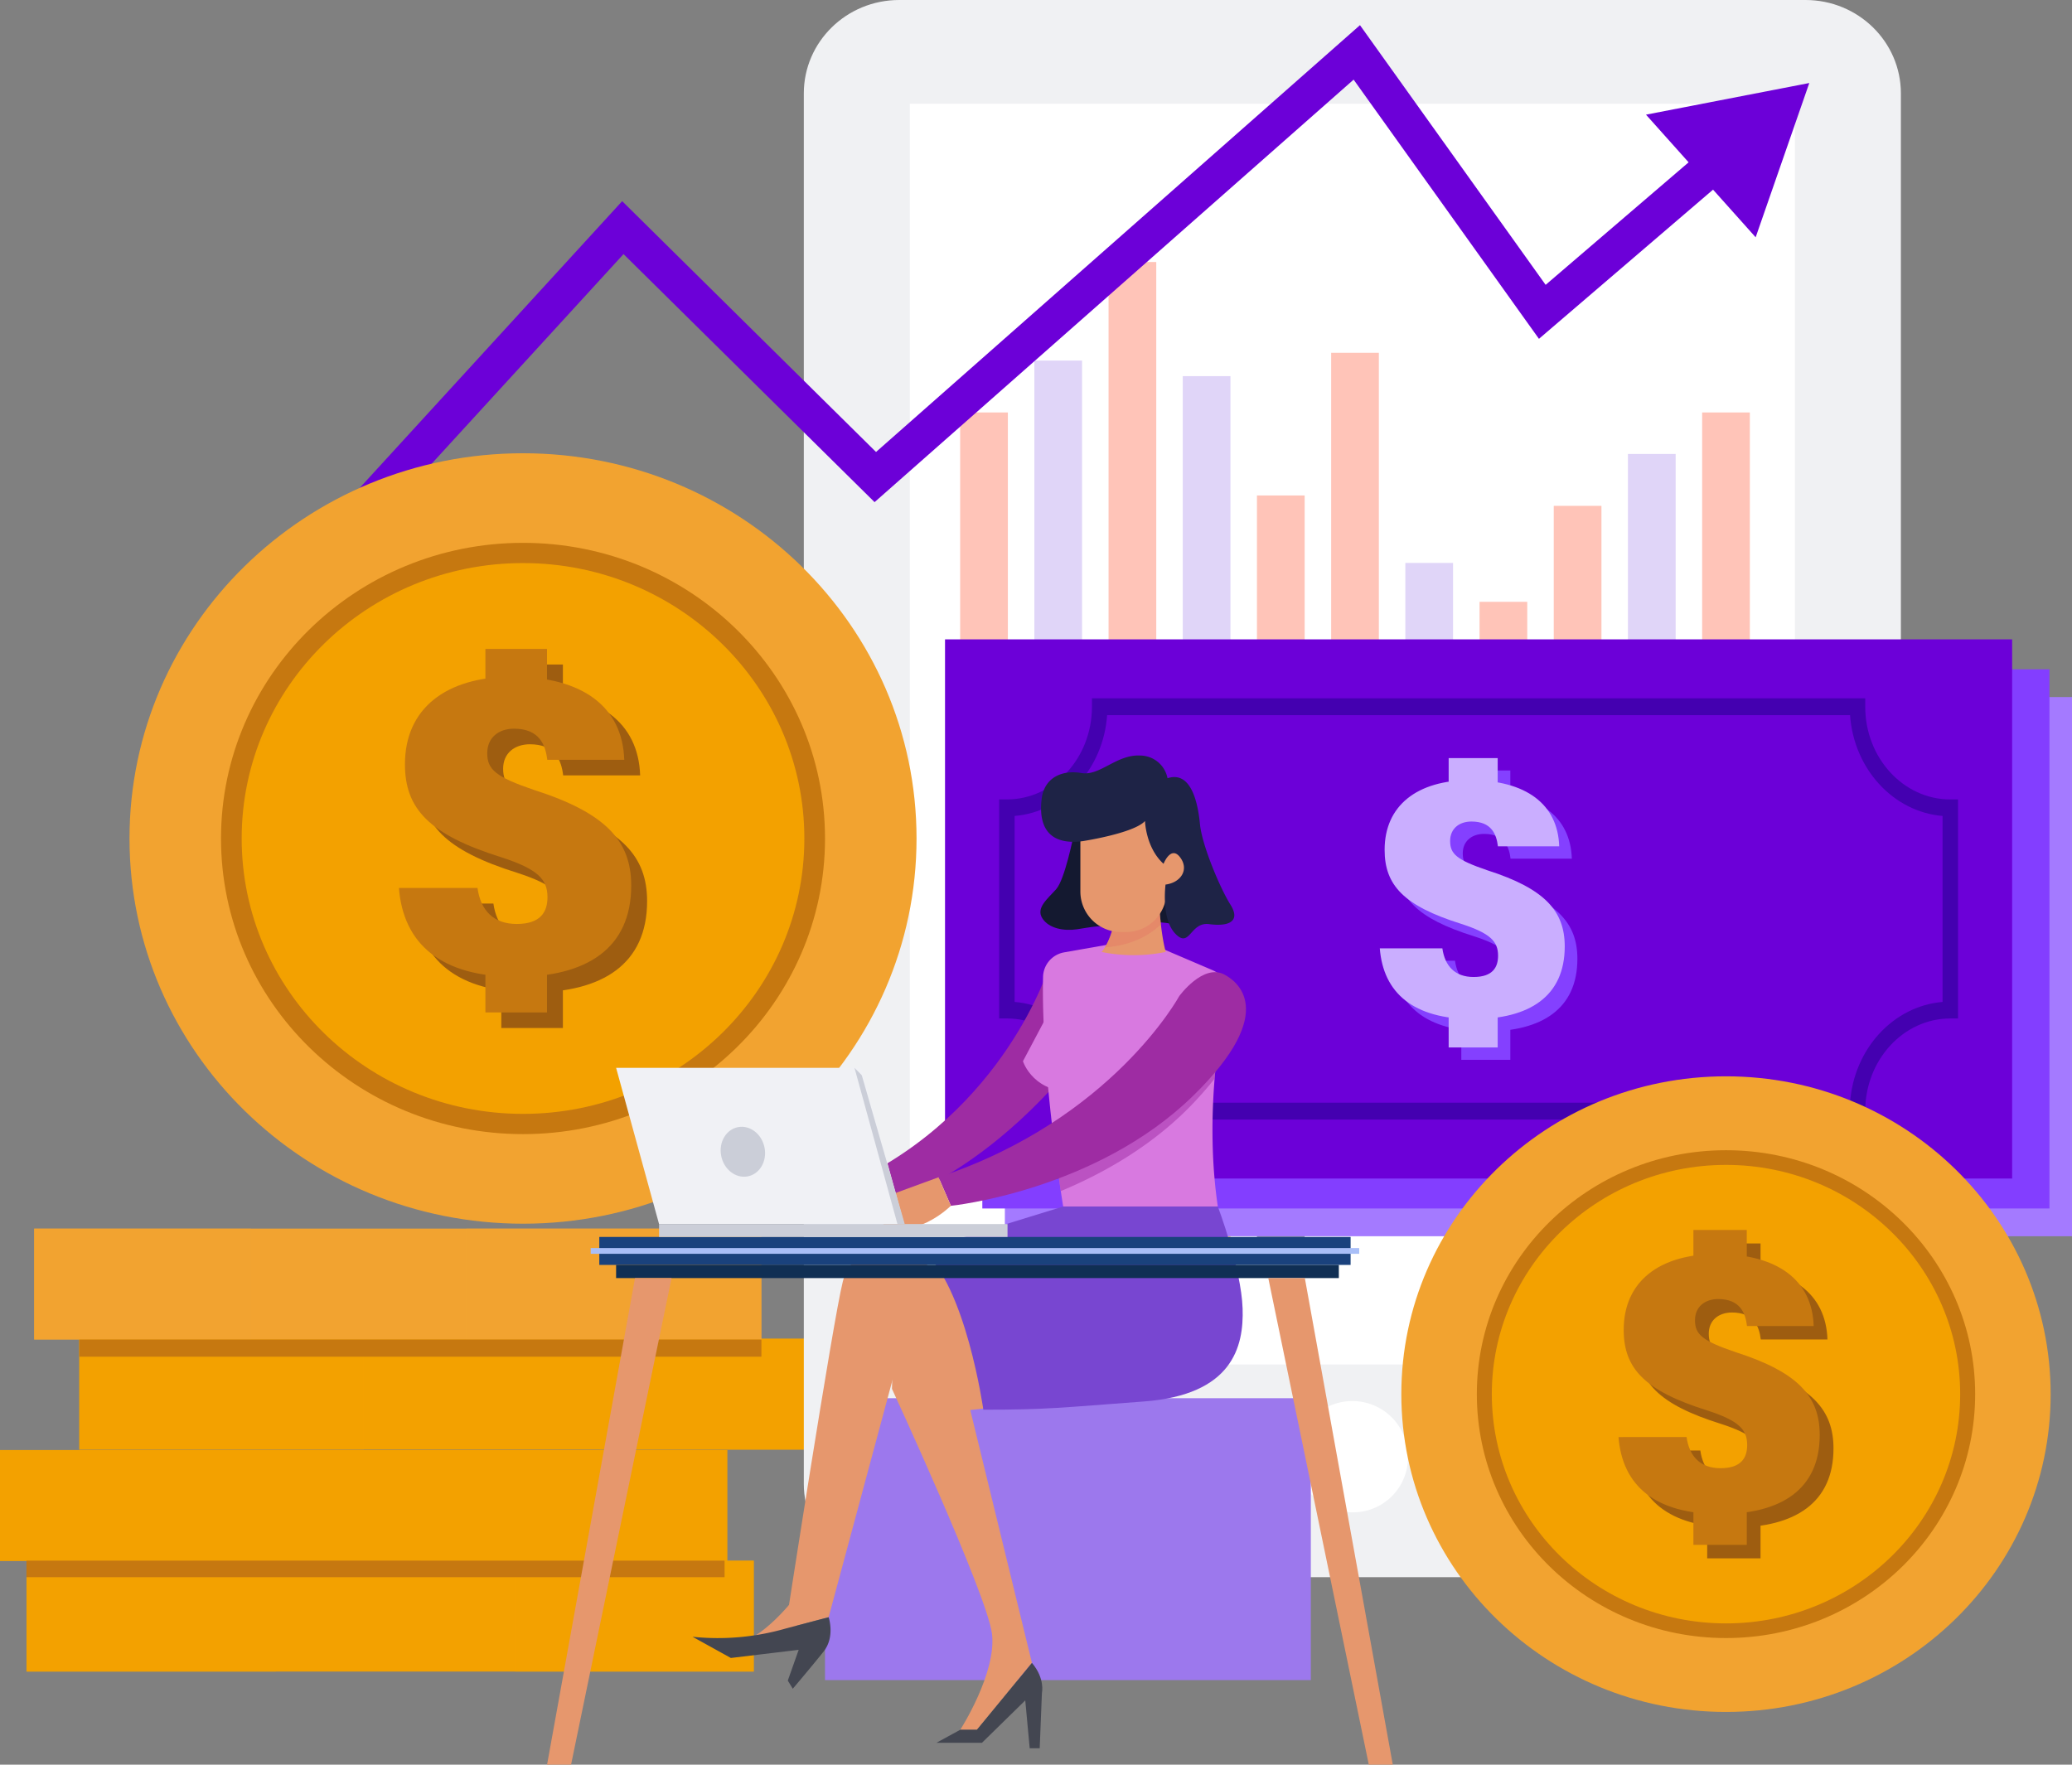 <svg xmlns="http://www.w3.org/2000/svg" xmlns:xlink="http://www.w3.org/1999/xlink" width="540" height="460" viewBox="0 0 540 460"><rect x="0" y="0" width="540" height="460" fill="#808080" stroke="none"/><defs><clipPath id="clip-path"><rect id="Rectangle_508" data-name="Rectangle 508" width="540" height="460" transform="translate(0)" fill="none"></rect></clipPath><clipPath id="clip-path-2"><rect id="Rectangle_448" data-name="Rectangle 448" width="540" height="460" fill="none"></rect></clipPath><clipPath id="clip-path-3"><rect id="Rectangle_445" data-name="Rectangle 445" width="64.956" height="28.915" fill="none"></rect></clipPath><clipPath id="clip-path-4"><rect id="Rectangle_447" data-name="Rectangle 447" width="62.231" height="28.915" fill="none"></rect></clipPath><clipPath id="clip-path-6"><rect id="Rectangle_451" data-name="Rectangle 451" width="50.3" height="28.915" fill="none"></rect></clipPath><clipPath id="clip-path-7"><rect id="Rectangle_453" data-name="Rectangle 453" width="79.852" height="28.915" fill="none"></rect></clipPath><clipPath id="clip-path-9"><rect id="Rectangle_457" data-name="Rectangle 457" width="74.108" height="28.915" fill="none"></rect></clipPath><clipPath id="clip-path-10"><rect id="Rectangle_459" data-name="Rectangle 459" width="53.898" height="28.915" fill="none"></rect></clipPath><clipPath id="clip-path-12"><rect id="Rectangle_463" data-name="Rectangle 463" width="56.485" height="28.916" fill="none"></rect></clipPath><clipPath id="clip-path-13"><rect id="Rectangle_465" data-name="Rectangle 465" width="76.89" height="28.916" fill="none"></rect></clipPath><clipPath id="clip-path-15"><rect id="Rectangle_482" data-name="Rectangle 482" width="12.431" height="73.028" fill="none"></rect></clipPath><clipPath id="clip-path-16"><rect id="Rectangle_484" data-name="Rectangle 484" width="12.431" height="86.552" fill="none"></rect></clipPath><clipPath id="clip-path-17"><rect id="Rectangle_486" data-name="Rectangle 486" width="12.431" height="112.248" fill="none"></rect></clipPath><clipPath id="clip-path-18"><rect id="Rectangle_488" data-name="Rectangle 488" width="12.431" height="82.495" fill="none"></rect></clipPath><clipPath id="clip-path-19"><rect id="Rectangle_490" data-name="Rectangle 490" width="12.431" height="33.809" fill="none"></rect></clipPath><clipPath id="clip-path-20"><rect id="Rectangle_492" data-name="Rectangle 492" width="12.431" height="23.666" fill="none"></rect></clipPath><clipPath id="clip-path-21"><rect id="Rectangle_494" data-name="Rectangle 494" width="12.431" height="48.686" fill="none"></rect></clipPath><clipPath id="clip-path-22"><rect id="Rectangle_496" data-name="Rectangle 496" width="12.431" height="62.209" fill="none"></rect></clipPath><clipPath id="clip-path-23"><rect id="Rectangle_501" data-name="Rectangle 501" width="45.513" height="55.333" fill="none"></rect></clipPath><clipPath id="clip-path-24"><rect id="Rectangle_502" data-name="Rectangle 502" width="14.607" height="13.355" fill="none"></rect></clipPath></defs><g id="Group_129" data-name="Group 129" clip-path="url(#clip-path)"><rect id="Rectangle_443" data-name="Rectangle 443" width="189.545" height="28.915" transform="translate(6.906 406.81)" fill="#f3a100"></rect><g id="Group_72" data-name="Group 72" transform="translate(0)"><g id="Group_71" data-name="Group 71" clip-path="url(#clip-path-2)"><g id="Group_67" data-name="Group 67" transform="translate(6.906 406.81)" opacity="0.5" style="mix-blend-mode: screen;isolation: isolate"><g id="Group_66" data-name="Group 66"><g id="Group_65" data-name="Group 65" clip-path="url(#clip-path-3)"><rect id="Rectangle_444" data-name="Rectangle 444" width="64.956" height="28.915" transform="translate(0 0)" fill="#f3a100"></rect></g></g></g><g id="Group_70" data-name="Group 70" transform="translate(134.221 406.81)" opacity="0.5" style="mix-blend-mode: multiply;isolation: isolate"><g id="Group_69" data-name="Group 69"><g id="Group_68" data-name="Group 68" clip-path="url(#clip-path-4)"><rect id="Rectangle_446" data-name="Rectangle 446" width="62.231" height="28.915" transform="translate(0 0)" fill="#f3a100"></rect></g></g></g></g></g><rect id="Rectangle_449" data-name="Rectangle 449" width="189.544" height="28.914" transform="translate(0 377.983)" fill="#f3a100"></rect><g id="Group_80" data-name="Group 80" transform="translate(0)"><g id="Group_79" data-name="Group 79" clip-path="url(#clip-path-2)"><g id="Group_75" data-name="Group 75" transform="translate(0 377.982)" opacity="0.5" style="mix-blend-mode: screen;isolation: isolate"><g id="Group_74" data-name="Group 74"><g id="Group_73" data-name="Group 73" clip-path="url(#clip-path-6)"><rect id="Rectangle_450" data-name="Rectangle 450" width="50.301" height="28.915" transform="translate(0 0)" fill="#f3a100"></rect></g></g></g><g id="Group_78" data-name="Group 78" transform="translate(109.694 377.982)" opacity="0.5" style="mix-blend-mode: multiply;isolation: isolate"><g id="Group_77" data-name="Group 77"><g id="Group_76" data-name="Group 76" clip-path="url(#clip-path-7)"><rect id="Rectangle_452" data-name="Rectangle 452" width="79.851" height="28.915" transform="translate(0 0)" fill="#f3a100"></rect></g></g></g></g></g><rect id="Rectangle_455" data-name="Rectangle 455" width="189.545" height="28.915" transform="translate(20.663 348.951)" fill="#f3a100"></rect><g id="Group_88" data-name="Group 88" transform="translate(0)"><g id="Group_87" data-name="Group 87" clip-path="url(#clip-path-2)"><g id="Group_83" data-name="Group 83" transform="translate(20.664 348.951)" opacity="0.5" style="mix-blend-mode: screen;isolation: isolate"><g id="Group_82" data-name="Group 82"><g id="Group_81" data-name="Group 81" clip-path="url(#clip-path-9)"><rect id="Rectangle_456" data-name="Rectangle 456" width="74.108" height="28.915" transform="translate(0.001 -0.001)" fill="#f3a100"></rect></g></g></g><g id="Group_86" data-name="Group 86" transform="translate(156.311 348.951)" opacity="0.5" style="mix-blend-mode: multiply;isolation: isolate"><g id="Group_85" data-name="Group 85"><g id="Group_84" data-name="Group 84" clip-path="url(#clip-path-10)"><rect id="Rectangle_458" data-name="Rectangle 458" width="53.899" height="28.915" transform="translate(0 -0.001)" fill="#f3a100"></rect></g></g></g></g></g><rect id="Rectangle_461" data-name="Rectangle 461" width="189.545" height="28.915" transform="translate(8.894 320.257)" fill="#f2a330"></rect><g id="Group_96" data-name="Group 96" transform="translate(0)"><g id="Group_95" data-name="Group 95" clip-path="url(#clip-path-2)"><g id="Group_91" data-name="Group 91" transform="translate(8.894 320.257)" opacity="0.5" style="mix-blend-mode: screen;isolation: isolate"><g id="Group_90" data-name="Group 90"><g id="Group_89" data-name="Group 89" clip-path="url(#clip-path-12)"><rect id="Rectangle_462" data-name="Rectangle 462" width="56.485" height="28.915" transform="translate(0)" fill="#f2a330"></rect></g></g></g><g id="Group_94" data-name="Group 94" transform="translate(121.549 320.257)" opacity="0.5" style="mix-blend-mode: multiply;isolation: isolate"><g id="Group_93" data-name="Group 93"><g id="Group_92" data-name="Group 92" clip-path="url(#clip-path-13)"><rect id="Rectangle_464" data-name="Rectangle 464" width="76.89" height="28.915" fill="#f2a330"></rect></g></g></g></g></g><rect id="Rectangle_467" data-name="Rectangle 467" width="181.929" height="4.314" transform="translate(6.906 406.811)" fill="#c67810"></rect><rect id="Rectangle_468" data-name="Rectangle 468" width="177.774" height="4.476" transform="translate(20.663 349.173)" fill="#c67810"></rect><g id="Group_128" data-name="Group 128" transform="translate(0)"><g id="Group_127" data-name="Group 127" clip-path="url(#clip-path-2)"><path id="Path_485" data-name="Path 485" d="M412.722,411.125H176.529c-13.73,0-24.862-10.9-24.862-24.343V24.343C151.667,10.9,162.8,0,176.529,0H412.722c13.732,0,24.862,10.9,24.862,24.343v362.44c0,13.444-11.13,24.343-24.862,24.343" transform="translate(57.822)" fill="#f0f1f3"></path><rect id="Rectangle_469" data-name="Rectangle 469" width="230.668" height="328.63" transform="translate(237.114 27.048)" fill="#fff"></rect><rect id="Rectangle_470" data-name="Rectangle 470" width="12.431" height="73.029" transform="translate(250.236 107.515)" fill="#ffc4b8"></rect><rect id="Rectangle_471" data-name="Rectangle 471" width="12.431" height="86.553" transform="translate(269.573 93.991)" fill="#e0d5f8"></rect><rect id="Rectangle_472" data-name="Rectangle 472" width="12.431" height="112.248" transform="translate(288.911 68.296)" fill="#ffc4b8"></rect><rect id="Rectangle_473" data-name="Rectangle 473" width="12.431" height="82.496" transform="translate(308.248 98.048)" fill="#e0d5f8"></rect><rect id="Rectangle_474" data-name="Rectangle 474" width="12.431" height="51.391" transform="translate(327.585 129.153)" fill="#ffc4b8"></rect><rect id="Rectangle_475" data-name="Rectangle 475" width="12.431" height="88.581" transform="translate(346.923 91.962)" fill="#ffc4b8"></rect><rect id="Rectangle_476" data-name="Rectangle 476" width="12.431" height="33.81" transform="translate(366.26 146.734)" fill="#e0d5f8"></rect><rect id="Rectangle_477" data-name="Rectangle 477" width="12.431" height="23.667" transform="translate(385.598 156.877)" fill="#ffc4b8"></rect><rect id="Rectangle_478" data-name="Rectangle 478" width="12.431" height="48.686" transform="translate(404.935 131.858)" fill="#ffc4b8"></rect><rect id="Rectangle_479" data-name="Rectangle 479" width="12.431" height="62.21" transform="translate(424.272 118.334)" fill="#e0d5f8"></rect><rect id="Rectangle_480" data-name="Rectangle 480" width="12.431" height="73.029" transform="translate(443.61 107.515)" fill="#ffc4b8"></rect><g id="Group_99" data-name="Group 99" transform="translate(443.61 252.22)" opacity="0.5"><g id="Group_98" data-name="Group 98"><g id="Group_97" data-name="Group 97" clip-path="url(#clip-path-15)"><rect id="Rectangle_481" data-name="Rectangle 481" width="12.431" height="73.029" fill="#f3a100"></rect></g></g></g><g id="Group_102" data-name="Group 102" transform="translate(424.272 238.696)" opacity="0.5"><g id="Group_101" data-name="Group 101"><g id="Group_100" data-name="Group 100" clip-path="url(#clip-path-16)"><rect id="Rectangle_483" data-name="Rectangle 483" width="12.431" height="86.553" fill="#1e2346"></rect></g></g></g><g id="Group_105" data-name="Group 105" transform="translate(404.935 213.001)" opacity="0.5"><g id="Group_104" data-name="Group 104"><g id="Group_103" data-name="Group 103" clip-path="url(#clip-path-17)"><rect id="Rectangle_485" data-name="Rectangle 485" width="12.431" height="112.248" fill="#f3a100"></rect></g></g></g><g id="Group_108" data-name="Group 108" transform="translate(385.598 242.753)" opacity="0.5"><g id="Group_107" data-name="Group 107"><g id="Group_106" data-name="Group 106" clip-path="url(#clip-path-18)"><rect id="Rectangle_487" data-name="Rectangle 487" width="12.431" height="82.496" fill="#1e2346"></rect></g></g></g><g id="Group_111" data-name="Group 111" transform="translate(327.585 291.439)" opacity="0.5"><g id="Group_110" data-name="Group 110"><g id="Group_109" data-name="Group 109" clip-path="url(#clip-path-19)"><rect id="Rectangle_489" data-name="Rectangle 489" width="12.431" height="33.81" fill="#1e2346"></rect></g></g></g><g id="Group_114" data-name="Group 114" transform="translate(308.248 301.582)" opacity="0.5"><g id="Group_113" data-name="Group 113"><g id="Group_112" data-name="Group 112" clip-path="url(#clip-path-20)"><rect id="Rectangle_491" data-name="Rectangle 491" width="12.431" height="23.667" fill="#f3a100"></rect></g></g></g><g id="Group_117" data-name="Group 117" transform="translate(288.911 276.563)" opacity="0.5"><g id="Group_116" data-name="Group 116"><g id="Group_115" data-name="Group 115" clip-path="url(#clip-path-21)"><rect id="Rectangle_493" data-name="Rectangle 493" width="12.431" height="48.686" fill="#f3a100"></rect></g></g></g><g id="Group_120" data-name="Group 120" transform="translate(269.573 263.039)" opacity="0.5"><g id="Group_119" data-name="Group 119"><g id="Group_118" data-name="Group 118" clip-path="url(#clip-path-22)"><rect id="Rectangle_495" data-name="Rectangle 495" width="12.431" height="62.21" fill="#1e2346"></rect></g></g></g><path id="Path_486" data-name="Path 486" d="M273.673,284.695a14.506,14.506,0,1,0-14.5,14.207,14.351,14.351,0,0,0,14.5-14.207" transform="translate(93.278 95.318)" fill="#fff"></path><rect id="Rectangle_497" data-name="Rectangle 497" width="278.112" height="140.543" transform="translate(261.888 181.705)" fill="#a47aff"></rect><path id="Path_487" data-name="Path 487" d="M425.531,255.525H224v-2.2c0-13.319-9.944-24.154-22.168-24.154h-2.017v-57.1h2.017c12.224,0,22.168-10.835,22.168-24.155v-2.2H425.531v2.2c0,13.32,9.944,24.155,22.168,24.155h2.014v57.1H447.7c-12.224,0-22.168,10.835-22.168,24.154Zm-197.576-4.392H421.576c.984-13.993,11.265-25.2,24.106-26.27V176.388c-12.842-1.072-23.123-12.275-24.106-26.27H227.956c-.984,13.994-11.267,25.2-24.109,26.27v48.475c12.842,1.071,23.125,12.277,24.109,26.27" transform="translate(76.179 51.352)" fill="#a47aff"></path><path id="Path_488" data-name="Path 488" d="M325.618,172.785h-7.109a22.449,22.449,0,0,0-3.181-5.472h7.332l6.191-8.894-3.232-2.41H275.691L269.5,164.9l3.235,2.411h24.187a14.279,14.279,0,0,1,6.843,1.732,13.894,13.894,0,0,1,2.693,3.74H274.583l-6.191,8.894,3.232,2.411h35.154a14.174,14.174,0,0,1-13.091,8.569H270.068l-.017,10.184,19.014,32.737,3.235,2.411h13.044l-19.324-34.032h10.623c.093,0,.188,0,.276,0,.071,0,.142,0,.208,0a23.07,23.07,0,0,0,22.842-19.869h2.69l6.191-8.894Z" transform="translate(102.322 54.975)" fill="#a47aff"></path><path id="Path_489" data-name="Path 489" d="M312.1,164.9h7.327l6.194-8.893H275.691L269.5,164.9h24.189a14.189,14.189,0,0,1,12.769,7.883H274.583l-6.191,8.894h39.158a14.109,14.109,0,0,1-13.862,10.98H270.068l-.017,10.184,19.014,32.737h13.047l-19.321-34.032h10.623c.088,0,.186,0,.273,0s.142,0,.208,0a23.076,23.076,0,0,0,22.844-19.869h2.686l6.194-8.894h-9.512A22.538,22.538,0,0,0,312.1,164.9" transform="translate(102.322 54.975)" fill="#a47aff"></path><rect id="Rectangle_498" data-name="Rectangle 498" width="278.112" height="140.543" transform="translate(256.011 174.469)" fill="#833eff"></rect><path id="Path_490" data-name="Path 490" d="M421.276,250.174H219.743v-2.195c0-13.32-9.944-24.156-22.166-24.156h-2.017V166.728h2.017c12.222,0,22.166-10.837,22.166-24.155v-2.2H421.276v2.2c0,13.318,9.944,24.155,22.166,24.155h2.017v57.095h-2.017c-12.222,0-22.166,10.836-22.166,24.156ZM223.7,245.781H417.321c.981-13.994,11.265-25.2,24.106-26.268V171.035c-12.842-1.068-23.125-12.272-24.106-26.266H223.7c-.981,13.994-11.262,25.2-24.106,26.266v48.478c12.844,1.071,23.125,12.274,24.106,26.268" transform="translate(74.556 49.466)" fill="#833eff"></path><path id="Path_491" data-name="Path 491" d="M321.363,167.436h-7.109a22.474,22.474,0,0,0-3.179-5.472H318.4l6.194-8.893-3.232-2.412H271.436l-6.194,8.894,3.235,2.411h24.187a14.292,14.292,0,0,1,6.843,1.731,13.909,13.909,0,0,1,2.693,3.74H270.328l-6.191,8.894,3.232,2.411h35.154a14.172,14.172,0,0,1-13.088,8.568H265.813l-.017,10.184L284.81,230.23l3.235,2.411h13.044l-19.321-34.03h10.62c.093,0,.188,0,.276,0s.142,0,.208,0a23.072,23.072,0,0,0,22.842-19.871H318.4l6.194-8.893Z" transform="translate(100.7 53.09)" fill="#833eff"></path><path id="Path_492" data-name="Path 492" d="M307.842,159.553h7.327l6.194-8.894H271.436l-6.194,8.894h24.192a14.189,14.189,0,0,1,12.766,7.882H270.328l-6.191,8.894h39.158a14.108,14.108,0,0,1-13.86,10.979H265.813l-.017,10.184L284.81,230.23h13.047L278.536,196.2h10.623c.088,0,.186,0,.276,0,.071,0,.139,0,.205,0a23.079,23.079,0,0,0,22.844-19.871h2.686l6.194-8.894h-9.512a22.445,22.445,0,0,0-4.009-7.883" transform="translate(100.7 53.09)" fill="#833eff"></path><rect id="Rectangle_499" data-name="Rectangle 499" width="278.112" height="140.543" transform="translate(246.291 166.661)" fill="#6c00d8"></rect><path id="Path_493" data-name="Path 493" d="M414.239,244.4H212.706v-2.2c0-13.319-9.943-24.156-22.166-24.156h-2.015V160.952h2.015c12.223,0,22.166-10.836,22.166-24.156V134.6H414.239V136.8c0,13.32,9.944,24.156,22.166,24.156h2.017v57.095H436.4c-12.222,0-22.166,10.837-22.166,24.156Zm-197.578-4.392H410.284c.981-13.994,11.265-25.2,24.106-26.267V165.261c-12.842-1.069-23.125-12.274-24.106-26.268H216.661c-.981,13.994-11.263,25.2-24.108,26.268V213.74c12.844,1.069,23.126,12.273,24.108,26.267" transform="translate(71.874 47.433)" fill="#4400b0"></path><path id="Path_494" data-name="Path 494" d="M48.7,171.6l-7.2-6.317L146.327,50.728l66.162,65.378L338.612,4.849,387,72.54l42.038-36.032,6.369,7.123L385.257,86.614l-48.3-67.567L212.11,129.182,146.68,64.527Z" transform="translate(15.821 1.709)" fill="#6c00d8"></path><path id="Path_495" data-name="Path 495" d="M339.156,56.216,353.133,16,310.572,24.25Z" transform="translate(118.402 5.639)" fill="#6c00d8"></path><path id="Path_496" data-name="Path 496" d="M433.635,290.3c0,45.752-37.881,82.844-84.612,82.844s-84.614-37.092-84.614-82.844,37.883-82.844,84.614-82.844,84.612,37.087,84.612,82.844" transform="translate(100.803 73.106)" fill="#f2a330"></path><path id="Path_497" data-name="Path 497" d="M408.523,285.284c0,35.112-29.07,63.579-64.932,63.579s-64.937-28.467-64.937-63.579S307.727,221.7,343.592,221.7s64.932,28.464,64.932,63.579" transform="translate(106.237 78.126)" fill="#c67810"></path><path id="Path_498" data-name="Path 498" d="M403.544,284.289c0,33-27.327,59.758-61.033,59.758s-61.03-26.758-61.03-59.758,27.322-59.758,61.03-59.758,61.033,26.755,61.033,59.758" transform="translate(107.313 79.122)" fill="#f3a100"></path><rect id="Rectangle_500" data-name="Rectangle 500" width="126.614" height="73.479" transform="translate(215.013 364.468)" fill="#9c78ed"></rect><path id="Path_499" data-name="Path 499" d="M227.349,184.115a24.178,24.178,0,0,0-12.432-1.183l7.6-18.932,8.806,4.393Z" transform="translate(81.936 57.791)" fill="#141930"></path><path id="Path_500" data-name="Path 500" d="M229.276,168.1a6.994,6.994,0,1,1-6.992-6.846,6.918,6.918,0,0,1,6.992,6.846" transform="translate(82.079 56.823)" fill="#e6976d"></path><path id="Path_501" data-name="Path 501" d="M204.92,162.14s-2.241,11.326-4.49,13.861-5.349,4.9-3.625,7.6,5.7,3.357,8.979,2.874c3.455-.505,7.08-1.353,9.324-.337s.691-13.185.691-13.185l-4.49-14.708s-7.08,3.721-6.389,3.89" transform="translate(74.84 55.766)" fill="#141930"></path><path id="Path_502" data-name="Path 502" d="M164.948,228a114.9,114.9,0,0,1-16.115,5.637,17.04,17.04,0,0,0,20.027-.9Z" transform="translate(56.742 80.345)" fill="#e6976d"></path><path id="Path_503" data-name="Path 503" d="M212.3,186.166s-11.511,37.869-51.8,56.575l3.452,6.987s27.625-4.055,56.863-40.8Z" transform="translate(61.19 65.602)" fill="#9e2ca3"></path><path id="Path_504" data-name="Path 504" d="M155.88,305.875s-7.77,11.328-15.713,14.368c0,0,8.633.679,13.468-3.721s2.245-10.647,2.245-10.647" transform="translate(53.437 107.785)" fill="#e6976d"></path><path id="Path_505" data-name="Path 505" d="M168.3,271.572s24.755,53.574,26.056,63.782-8.25,25.081-8.25,25.081h4.342L204.778,343,188.71,277.1l14.33-1.7-7.383-18.281-26.925-.425Z" transform="translate(64.162 90.455)" fill="#e6976d"></path><path id="Path_506" data-name="Path 506" d="M177.515,241.357s-11.726-2.549-14.33,7.651-15.007,90.569-15.007,90.569l11.29-2.979,19.109-71.008,31.7,1.274s-15.828-19.985-32.764-25.508" transform="translate(56.492 84.95)" fill="#e6976d"></path><path id="Path_507" data-name="Path 507" d="M166.144,311.71s1.737,5.1-1.3,8.928-8.047,9.722-8.047,9.722l-1.3-2.126,2.837-8.02-17.675,2.126-9.987-5.527a63.856,63.856,0,0,0,24.185-2.124Z" transform="translate(49.816 109.843)" fill="#434651"></path><path id="Path_508" data-name="Path 508" d="M187.249,337.945l14.331-17.432c3.475,4.109,2.607,7.8,2.607,7.8l-.579,14.456H201l-1.157-12.473-11.292,11.055h-11.87l6.224-3.4Z" transform="translate(67.358 112.944)" fill="#434651"></path><path id="Path_509" data-name="Path 509" d="M228.424,183.35l12.52,5.354a6.586,6.586,0,0,1,3.821,7.813c-2.439,8.779-5.684,31.724-2.4,53.811h-40.3s-5.8-34.91-5.249-59.9a6.659,6.659,0,0,1,5.571-6.362l11.147-1.963Z" transform="translate(75.022 64.172)" fill="#d879e0"></path><path id="Path_510" data-name="Path 510" d="M222.671,171.213s.21,10.372,1.907,16.6a42.2,42.2,0,0,1-16.741,0s3.6-3.529,4.238-14.524Z" transform="translate(79.236 60.333)" fill="#e6976d"></path><path id="Path_511" data-name="Path 511" d="M201.7,192.42l-8.687,16.394s2.754,8.921,14.622,7.886l12.29-7.886Z" transform="translate(73.587 67.808)" fill="#d879e0"></path><path id="Path_512" data-name="Path 512" d="M251.062,232.551s6.117,16.157,6.461,26.589c.33,9.971-2.628,22.517-25.735,24.233-21.731,1.614-25.187,2.144-41.832,2.144,0,0-4.6-32.6-15.989-41.6,0,0,17.194-5.359,36.8-11.365Z" transform="translate(66.324 81.947)" fill="#7846d1"></path><g id="Group_123" data-name="Group 123" transform="translate(274.501 255.149)" opacity="0.5"><g id="Group_122" data-name="Group 122"><g id="Group_121" data-name="Group 121" clip-path="url(#clip-path-23)"><path id="Path_513" data-name="Path 513" d="M243.808,190.162a12.355,12.355,0,0,0-1.653-.972c-5.635-2.727-11.521,6.057-11.521,6.057s-8.989,18.113-31.9,34.243c.735,6.1,1.465,11.208,1.958,14.509,11.292-4.7,24.136-11.96,34.6-22.983,2.148-2.266,3.96-4.375,5.5-6.345a119.914,119.914,0,0,1,3.232-20.469,6.456,6.456,0,0,0-.21-4.041" transform="translate(-198.735 -188.666)" fill="#9e2ca3"></path></g></g></g><path id="Path_514" data-name="Path 514" d="M239.816,193.629s-17.5,32.231-62.733,47.222l3.224,7.437s37.755-3.831,63.192-28.738c22.792-22.314,10.955-30.02,8.057-31.558-5.525-2.927-11.74,5.637-11.74,5.637" transform="translate(67.512 66.03)" fill="#9e2ca3"></path><path id="Path_515" data-name="Path 515" d="M181.754,226.917l-16.921,6.2,3.223,7.661s8.519,1.353,16.92-6.421Z" transform="translate(62.841 79.961)" fill="#e6976d"></path><g id="Group_126" data-name="Group 126" transform="translate(287.949 233.6)" opacity="0.4" style="mix-blend-mode: multiply;isolation: isolate"><g id="Group_125" data-name="Group 125"><g id="Group_124" data-name="Group 124" clip-path="url(#clip-path-24)"><path id="Path_516" data-name="Path 516" d="M223.077,180.094c-.129-1.145-.234-2.271-.32-3.328l-10.823-4.036-.1.02c-.437,7.517-2.256,11.541-3.364,13.336,7.6-.513,12.219-3.685,14.607-5.992" transform="translate(-208.472 -172.733)" fill="#e37463"></path></g></g></g><path id="Path_517" data-name="Path 517" d="M215.623,187.325h-1.086a10.578,10.578,0,0,1-10.688-10.465v-19h22.463v19a10.58,10.58,0,0,1-10.688,10.465" transform="translate(77.716 55.63)" fill="#e6976d"></path><path id="Path_518" data-name="Path 518" d="M223.52,162.7s.171,6.931,4.832,11.156c0,0,1.9-4.9,4.319-1.689s.171,6.593-3.8,7.1c0,0-1.208,8.96,2.588,12.847s3.8-3.212,8.806-2.534,8.286-.677,5.525-5.071-7.424-15.553-7.942-20.962-2.244-14.032-8.459-12a7.3,7.3,0,0,0-7.08-5.916c-6.213-.341-10.532,5.406-15.366,4.563s-9.668,1.016-10.359,6.763c-.85,7.068,1.726,12.17,10.7,10.989,0,0,13.3-2.031,16.233-5.242" transform="translate(74.889 51.313)" fill="#1e2346"></path><rect id="Rectangle_503" data-name="Rectangle 503" width="195.804" height="7.291" transform="translate(156.187 322.433)" fill="#1a427d"></rect><rect id="Rectangle_504" data-name="Rectangle 504" width="200.294" height="1.501" transform="translate(153.942 325.327)" fill="#a9bff8"></rect><path id="Path_519" data-name="Path 519" d="M229.55,187.78c0,55.457-45.917,100.413-102.557,100.413S24.435,243.236,24.435,187.78,70.352,87.364,126.992,87.364,229.55,132.322,229.55,187.78" transform="translate(9.316 30.786)" fill="#f2a330"></path><path id="Path_520" data-name="Path 520" d="M199.116,181.693c0,42.562-35.238,77.064-78.708,77.064S41.7,224.255,41.7,181.693s35.239-77.061,78.706-77.061,78.708,34.5,78.708,77.061" transform="translate(15.899 36.871)" fill="#c67810"></path><path id="Path_521" data-name="Path 521" d="M192.243,180.318c0,39.648-32.826,71.788-73.321,71.788S45.6,219.967,45.6,180.318s32.828-71.787,73.322-71.787,73.321,32.14,73.321,71.787" transform="translate(17.385 38.245)" fill="#f3a100"></path><rect id="Rectangle_505" data-name="Rectangle 505" width="188.357" height="3.431" transform="translate(160.567 329.724)" fill="#102f54"></rect><path id="Path_522" data-name="Path 522" d="M109.408,373.614h-6.241l23-127.268h9.528Z" transform="translate(39.331 86.809)" fill="#e6976d"></path><path id="Path_523" data-name="Path 523" d="M265.589,373.614h6.24l-23-127.268h-9.526Z" transform="translate(91.234 86.809)" fill="#e6976d"></path><path id="Path_524" data-name="Path 524" d="M191.325,246.54H127.442l-11.194-40.72h63.883Z" transform="translate(44.319 72.527)" fill="#f0f1f5"></path><path id="Path_525" data-name="Path 525" d="M174.321,246.54h-1.9l-11.194-40.72,1.9,1.936Z" transform="translate(61.468 72.527)" fill="#cbced8"></path><rect id="Rectangle_506" data-name="Rectangle 506" width="90.817" height="3.362" transform="translate(171.762 319.071)" fill="#cbced8"></rect><path id="Path_526" data-name="Path 526" d="M147.424,222.669c.673,3.55-1.316,6.887-4.441,7.451s-6.2-1.848-6.877-5.4,1.316-6.887,4.442-7.454,6.2,1.848,6.876,5.4" transform="translate(51.84 76.533)" fill="#cbced8"></path><path id="Path_527" data-name="Path 527" d="M98.748,190.393c.823,5.813,4.133,9.377,10.229,9.377,6.245,0,8.01-3.18,8.01-6.97,0-4.631-2.463-7.324-12.06-10.425C86.073,176.469,79.84,169.7,79.84,158.134c0-14.454,10.623-22.82,28.011-22.82,18.4,0,28.7,7.939,29.144,21.67H116.932c-.468-3.894-2.056-8.112-8.669-8.112-4,0-6.978,2.333-6.978,6.364,0,4.263,2.133,6.176,12.23,9.613,18.8,6.019,25.292,13.34,25.292,24.921,0,16.384-11.614,23.793-30.014,23.793-19.52,0-29.374-8.545-30.524-23.169Zm2.061-62.312h16.052v10.842H100.809Zm0,83.146h16.052v11.61H100.809Z" transform="translate(29.84 45.134)" fill="#9e5d10"></path><path id="Path_528" data-name="Path 528" d="M95.749,187.392c.823,5.814,4.133,9.379,10.229,9.379,6.245,0,8.01-3.18,8.01-6.971,0-4.63-2.463-7.323-12.059-10.424C83.073,173.469,76.84,166.7,76.84,155.134c0-14.454,10.624-22.82,28.012-22.82,18.4,0,28.7,7.939,29.144,21.669H113.933c-.468-3.893-2.055-8.114-8.67-8.114-4,0-6.976,2.336-6.976,6.366,0,4.264,2.132,6.176,12.229,9.613,18.8,6.021,25.294,13.342,25.294,24.922,0,16.383-11.616,23.792-30.015,23.792-19.521,0-29.375-8.544-30.524-23.169Zm2.061-62.311h16.052v10.842H97.809Zm0,83.146h16.052v11.61H97.809Z" transform="translate(28.696 44.077)" fill="#c67810"></path><path id="Path_529" data-name="Path 529" d="M279.035,198.1c.657,4.629,3.293,7.465,8.145,7.465,4.973,0,6.379-2.528,6.379-5.548,0-3.687-1.963-5.828-9.6-8.3-15.01-4.7-19.973-10.092-19.973-19.3,0-11.505,8.457-18.163,22.3-18.163,14.648,0,22.852,6.318,23.2,17.247H293.513c-.371-3.1-1.636-6.459-6.9-6.459-3.181,0-5.554,1.862-5.554,5.07,0,3.394,1.7,4.915,9.736,7.65,14.966,4.794,20.137,10.621,20.137,19.839,0,13.046-9.248,18.942-23.9,18.942-15.537,0-23.386-6.8-24.3-18.445Zm1.643-49.6h12.778v8.63H280.678Zm0,66.191h12.778v9.242H280.678Z" transform="translate(100.164 52.33)" fill="#8440ff"></path><path id="Path_530" data-name="Path 530" d="M276.65,195.716c.657,4.628,3.289,7.465,8.14,7.465,4.976,0,6.379-2.531,6.379-5.548,0-3.687-1.963-5.829-9.6-8.3-15.01-4.7-19.968-10.088-19.968-19.3,0-11.508,8.457-18.168,22.3-18.168,14.644,0,22.849,6.321,23.2,17.25H291.125c-.371-3.1-1.638-6.459-6.9-6.459-3.184,0-5.552,1.859-5.552,5.067,0,3.4,1.7,4.917,9.731,7.654,14.966,4.791,20.139,10.619,20.139,19.84,0,13.043-9.25,18.939-23.9,18.939-15.54,0-23.384-6.8-24.3-18.445Zm1.641-49.6h12.778v8.632H278.291Zm0,66.191h12.778v9.242H278.291Z" transform="translate(99.256 51.489)" fill="#caaeff"></path><path id="Path_531" data-name="Path 531" d="M325.721,293.643c.715,5.039,3.582,8.125,8.862,8.125,5.408,0,6.938-2.754,6.938-6.038,0-4.016-2.134-6.345-10.449-9.031-16.333-5.117-21.729-10.981-21.729-21,0-12.52,9.2-19.768,24.263-19.768,15.938,0,24.866,6.877,25.247,18.772H341.476c-.405-3.374-1.785-7.029-7.512-7.029-3.464,0-6.045,2.024-6.045,5.515,0,3.694,1.846,5.349,10.593,8.33,16.289,5.21,21.912,11.553,21.912,21.587,0,14.189-10.063,20.608-26,20.608-16.912,0-25.447-7.4-26.443-20.071Zm1.787-53.975h13.9v9.39h-13.9Zm0,72.024h13.9v10.056h-13.9Z" transform="translate(117.416 84.455)" fill="#9e5d10"></path><path id="Path_532" data-name="Path 532" d="M323.12,291.051c.713,5.034,3.582,8.123,8.865,8.123,5.408,0,6.936-2.754,6.936-6.038,0-4.014-2.131-6.345-10.447-9.031-16.335-5.117-21.733-10.979-21.733-21,0-12.517,9.2-19.766,24.268-19.766,15.935,0,24.863,6.877,25.247,18.772H338.872c-.4-3.372-1.78-7.026-7.512-7.026-3.459,0-6.04,2.021-6.04,5.513,0,3.694,1.848,5.352,10.593,8.328,16.287,5.215,21.912,11.558,21.912,21.587,0,14.194-10.061,20.613-26,20.613-16.907,0-25.444-7.4-26.438-20.071Zm1.787-53.982h13.906v9.4H324.907Zm0,72.031h13.906v10.056H324.907Z" transform="translate(116.426 83.54)" fill="#c67810"></path></g></g></g></svg>